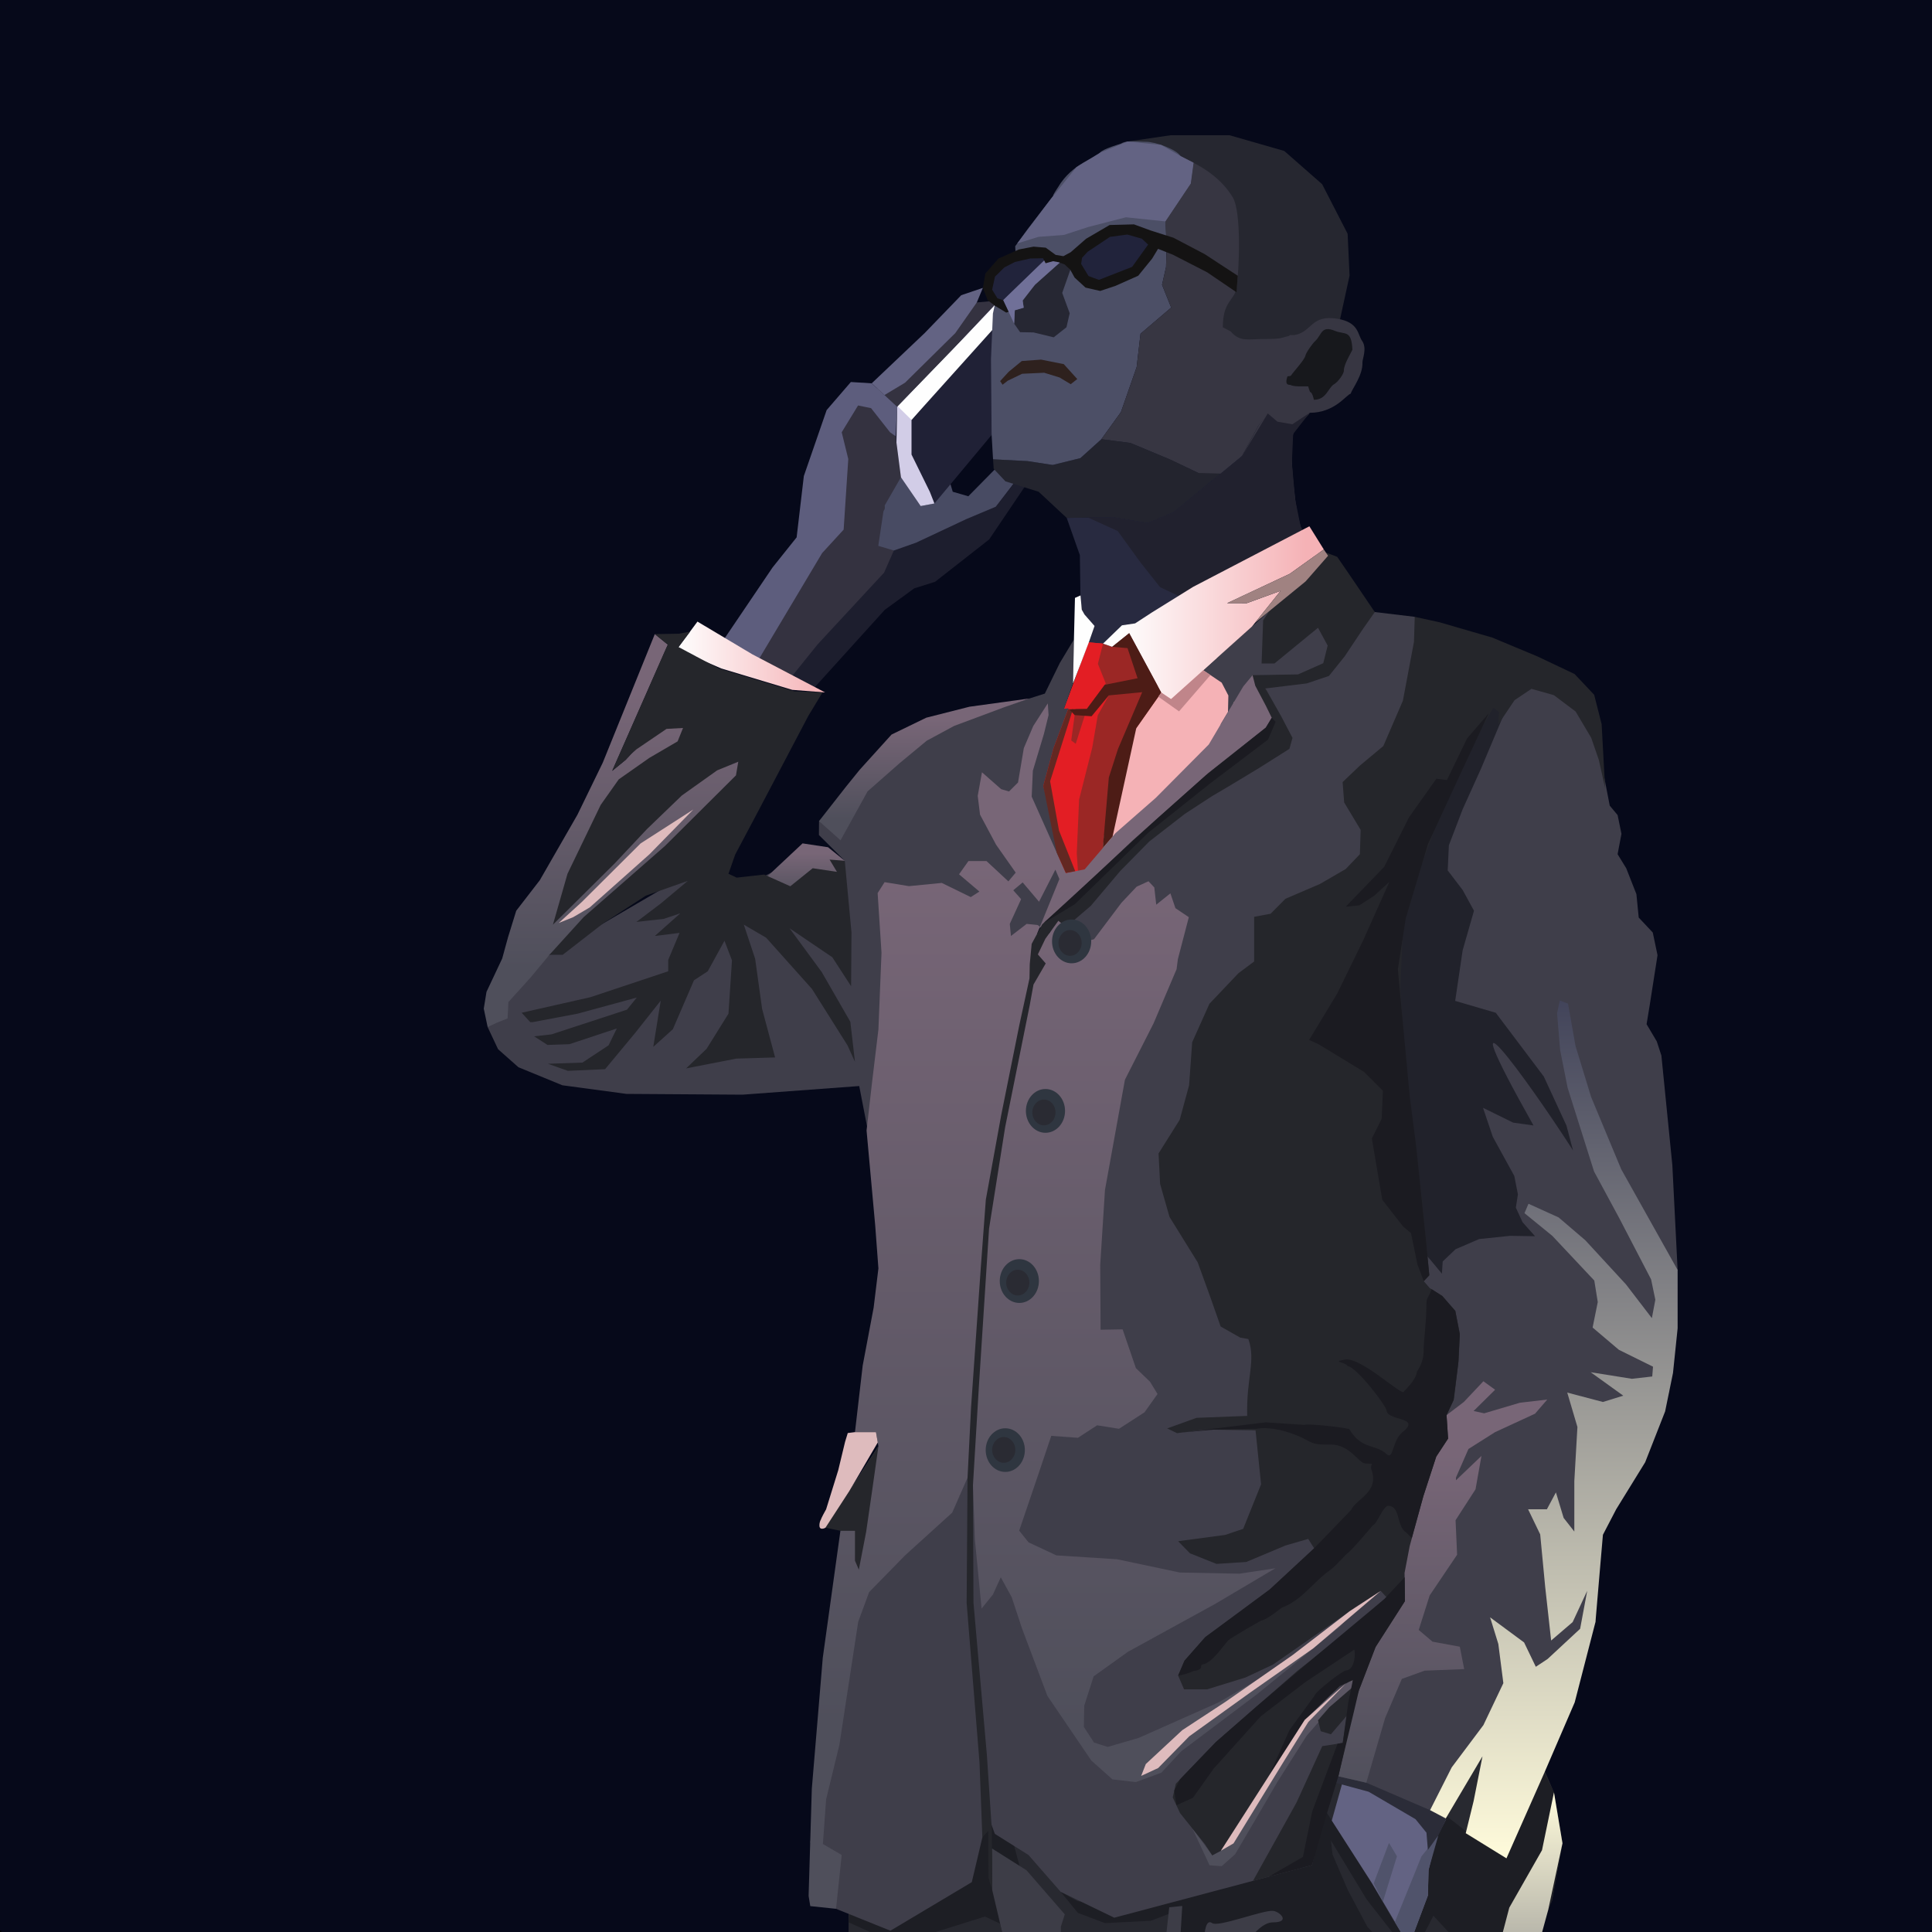 <?xml version="1.0" encoding="UTF-8"?>
<!DOCTYPE svg PUBLIC "-//W3C//DTD SVG 1.0//EN" "http://www.w3.org/TR/2001/REC-SVG-20010904/DTD/svg10.dtd">
<!-- Creator: CorelDRAW X6 -->
<svg xmlns="http://www.w3.org/2000/svg" xml:space="preserve" width="150mm" height="150mm" version="1.0" shape-rendering="geometricPrecision" text-rendering="geometricPrecision" image-rendering="optimizeQuality" fill-rule="evenodd" clip-rule="evenodd"
viewBox="0 0 15000 15000"
 xmlns:xlink="http://www.w3.org/1999/xlink">
 <rect x="0" y="0" width="15000" height="15000" fill="#808080" stroke="none"/>
 <defs>
   <clipPath id="id0">
    <path d="M0 0l15000 0 0 15000 -15000 0 0 -15000z"/>
   </clipPath>
     <linearGradient id="id1" gradientUnits="userSpaceOnUse" x1="6406.07" y1="5100.95" x2="5256.5" y2="5100.95">
      <stop offset="0" stop-color="#F5B2B6"/>
      <stop offset="1" stop-color="#FEFEFE"/>
     </linearGradient>
     <linearGradient id="id2" gradientUnits="userSpaceOnUse" x1="7866.14" y1="22089.3" x2="7866.14" y2="16266.1">
      <stop offset="0" stop-color="#4F4F5B"/>
      <stop offset="1" stop-color="#786677"/>
     </linearGradient>
     <linearGradient id="id3" gradientUnits="userSpaceOnUse" x1="12064.4" y1="14427.8" x2="12064.4" y2="7767.52">
      <stop offset="0" stop-color="#FFFBDB"/>
      <stop offset="1" stop-color="#42445A"/>
     </linearGradient>
     <linearGradient id="id4" gradientUnits="userSpaceOnUse" x1="8406.21" y1="13383.5" x2="8406.21" y2="6678.66">
      <stop offset="0" stop-color="#4F4F5B"/>
      <stop offset="1" stop-color="#786677"/>
     </linearGradient>
     <linearGradient id="id5" gradientUnits="userSpaceOnUse" x1="10635.5" y1="13923.8" x2="10635.5" y2="11288.3">
      <stop offset="0" stop-color="#4F4F5B"/>
      <stop offset="1" stop-color="#786677"/>
     </linearGradient>
     <linearGradient id="id6" gradientUnits="userSpaceOnUse" x1="4852.13" y1="7516.55" x2="4852.13" y2="5380.31">
      <stop offset="0" stop-color="#4F4F5B"/>
      <stop offset="1" stop-color="#786677"/>
     </linearGradient>
     <linearGradient id="id7" gradientUnits="userSpaceOnUse" x1="6259.51" y1="6987.44" x2="6259.51" y2="6625.53">
      <stop offset="0" stop-color="#4F4F5B"/>
      <stop offset="1" stop-color="#786677"/>
     </linearGradient>
     <linearGradient id="id8" gradientUnits="userSpaceOnUse" x1="7175.59" y1="6358.54" x2="7175.59" y2="5587.9">
      <stop offset="0" stop-color="#4F4F5B"/>
      <stop offset="1" stop-color="#786677"/>
     </linearGradient>
      <linearGradient id="id9" gradientUnits="userSpaceOnUse" x1="10140.7" y1="4757.02" x2="8701.46" y2="4757.02">
       <stop offset="0" stop-color="#F5B2B6"/>
       <stop offset="1" stop-color="#FEFEFE"/>
      </linearGradient>
     <linearGradient id="id10" gradientUnits="userSpaceOnUse" x1="11828.5" y1="13915.7" x2="11828.5" y2="16873.4">
      <stop offset="0" stop-color="#FFFBDB"/>
      <stop offset="1" stop-color="#42445A"/>
     </linearGradient>
     <linearGradient id="id11" gradientUnits="userSpaceOnUse" x1="11895.4" y1="16873.4" x2="11895.4" y2="20145.8">
      <stop offset="0" stop-color="#FFFBDB"/>
      <stop offset="1" stop-color="#42445A"/>
     </linearGradient>
 </defs>
 <g id="Layer_x0020_1">
  <path fill="#06091A" d="M0 0l15000 0 0 15000 -15000 0 0 -15000z"/>
  <g clip-path="url(#id0)">
   <g id="_676587344">
    <path id="1" fill="#343240" d="M7032 4446l-793 899 -444 -228 593 -1340 142 -644 339 -142 715 -643 204 -18 -91 753 -757 1084 92 279z"/>
    <path fill="#5D5D7D" d="M5694 5125l-66 -172 370 -547 187 -234 56 -476 177 -512 188 -218 162 10 198 183 127 167 -26 86 -71 5 -86 -61 -147 -187 -101 -21 -127 208 51 208 -36 548 -167 182 -486 815 -203 16z"/>
    <path fill="#484B63" d="M7016 4350l-76 -76 -121 -36 40 -268c15,-26 10,-20 10,-46l193 -335 142 -10 157 117 36 122 121 35 279 -283 91 161 -309 411 -563 208z"/>
    <path fill="#1D1E2E" d="M6151 5356l176 -22 542 -599 229 -167 162 -51 420 -329 305 -452 -97 -5 -157 203 -228 96 -390 183 -173 61 -76 172 -517 558 -193 240 -3 112z"/>
    <path fill="#636383" d="M6867 3067l-99 -91 411 -390 284 -294 168 -57 -47 113 -167 238 -390 385 -160 96z"/>
    <path fill="#202136" d="M7924 2677l-225 700 -444 532 -107 20 -153 -223 -42 -319 13 -228 248 -254 545 -570 165 342z"/>
    <path fill="#D2CDE7" d="M7255 3909l-36 -91 -142 -289 0 -269 426 -502 328 -337 -65 -98 -373 396 -427 440 -6 277 35 270 153 223 107 -20z"/>
    <path fill="#FEFEFE" d="M7831 2421l-754 839 -107 -105 517 -535 272 -285 72 86z"/>
    <path fill="#262730" d="M9283 2470l-529 -1371 335 -49 457 0 425 122 294 258 198 385 15 325 -74 339 -686 345 -435 -354z"/>
    <path fill="#23242E" d="M8282 4021l-218 -203 -258 -81 -91 -97 -5 -74 268 14 195 30 215 -53 163 -147 225 29 305 127 223 106 185 -5 -379 311 -199 83 -269 -45 -360 5z"/>
    <path fill="#4C4F66" d="M9266 1263c-57,-30 -96,-44 -101,-52 -32,-52 -195,-110 -264,-110 -59,0 -150,-16 -198,14 0,1 -145,42 -163,71 -27,43 -211,74 -327,270 -9,15 -38,55 -37,66l-198 258 -96 132 10 182 -142 153 -41 187 -15 355 5 588 11 189 268 14 195 30 215 -53 163 -147 152 -211 122 -349 30 -259 238 -203 -71 -177 31 -137 5 -172 -10 -183 197 -294 21 -162z"/>
    <path fill="#373642" d="M9479 3677l163 -135 125 -231 76 -101 172 -603c-77,16 -52,25 -202,25 -121,0 -186,25 -257,-58 0,0 -61,-33 -62,-33 0,-207 91,-206 107,-309 20,-140 39,-585 -30,-700 -84,-139 -213,-221 -304,-268l-22 161 -197 294 10 183 -5 172 -31 137 71 177 -238 203 -30 259 -122 349 -152 211 225 29 305 127 223 106 175 5z"/>
    <path fill="#282A40" d="M9642 3542l414 337c11,87 49,309 120,351l-1017 860 -574 -93 -131 61 -33 -156 -32 -244 -5 -348 -102 -289 360 -5 269 45 199 -83 532 -436z"/>
    <path fill="#373642" d="M9642 3542l414 337c-9,-68 -67,-537 15,-554 21,-62 86,-90 97,-120 197,0 285,-141 318,-148 15,-43 96,-145 92,-243 -1,-27 38,-110 -3,-168 -35,-49 -24,-143 -190,-171 -209,-35 -197,103 -334,126 -14,2 -28,-1 -38,1l-285 423 113 179 -74 107 -125 231z"/>
    <path fill="#262733" d="M8310 2095l-51 -84 -235 210 -84 112 8 56 -69 20 -5 104 46 66 104 2 157 38 99 -78 25 -109 -58 -158 63 -179z"/>
    <path fill="#707098" d="M8037 2209l222 -198 -144 2 -279 267 -48 50 86 183 5 -104 69 -20 -8 -56 97 -124z"/>
    <path fill="#2E211E" d="M7784 2987l-19 -28 67 -73 101 -83 150 -11 176 35 105 116 -51 40 -86 -52 -120 -37 -171 8 -112 54 -40 31z"/>
    <path fill="#17181C" d="M10028 2909c11,-18 101,-116 107,-147 4,-23 54,-94 76,-114 53,-49 45,-124 154,-79 75,31 128,-11 135,145 0,9 -68,114 -66,162 1,26 -46,90 -76,107 -47,27 -59,121 -157,121 0,1 -10,-57 -30,-61 -3,-7 -14,-39 -13,-42 -6,-5 -107,6 -138,-12 -6,-4 -51,11 -24,-67 9,-3 25,2 32,-13z"/>
    <path fill="#21212E" d="M8642 4016l-195 2 231 105 177 244 152 192 269 127 250 94 315 -267 335 -283 -78 -142 -42 -209 -26 -283 10 -227 128 -164 -134 89 -116 -20 -75 -64 -201 332 -532 436 -199 83 -269 -45z"/>
    <path fill="#636383" d="M8157 1547l-259 343 164 -51 198 -15 187 -61 294 -76 307 32 197 -294 22 -161 -102 -53 -150 -86 -261 -26 -214 87 -183 112 -200 249z"/>
    <path fill="#21233B" d="M8379 2127l-38 -130 291 -204 272 17 55 85 -170 223 -271 100 -139 -91zm-346 -143l102 10 -347 336 -58 10 -80 -99 79 -157 186 -99 118 -1z"/>
    <path fill="#141313" d="M8444 1955l-43 47 -7 47 57 94 81 30 258 -101 124 -173 -49 -46 -113 -32 -134 18 -174 116zm-656 375l-44 -14 -41 -67 22 -101 73 -72 82 -42 118 -27 100 -2 20 39 57 -16 45 8 46 17 44 42 33 60 85 78 114 26 117 -39 178 -79 108 -133 46 -76 116 46 265 136 228 155 10 -128 -257 -168 -242 -127 -179 -57 -128 -47 -189 5 -183 107 -119 104 -57 31 -60 -10 -77 -56 -95 -8 -114 22 -159 71 -101 116 -19 111 37 96 55 42 89 54 19 -6 -43 -91z"/>
    <path fill="url(#id1)" d="M6151 5356l255 20 -565 -296 -426 -254 -159 215 344 149 551 166z"/>
    <path fill="#F5B2B6" stroke="#2B2A29" stroke-width="20" d="M8219 6652l1019 -1778 613 652 -1389 1365 -243 -239z"/>
    <path fill="#E31E24" d="M8453 4987l-192 516 -427 642 27 2 364 678 123 -2 120 8 204 -1348 51 -234 -159 -252 -111 -10z"/>
    <path fill="#E31E24" d="M8564 4997l-111 -10 -192 516 177 1 147 -198 -61 -152 40 -157z"/>
    <path fill="#9B2725" d="M8524 5154l40 -157 71 25 132 -106 249 461 -203 289 -122 267 -65 78 -74 669 -180 123 -12 -178 18 -417 102 -403 43 -251 86 -155 -171 105 -86 271 -35 -26 33 -245 88 0 147 -198 -61 -152z"/>
    <path fill="#282930" d="M7752 26086l-195 195 -38 68 -5 107 223 -10 218 50 294 147 522 117 598 45 344 -40 117 -76 46 -102 -11 -192 21 -725 -56 -963 -56 -1029 -61 -983 11 -360 10 -157 -46 -102 -46 -248 -81 -629 92 -288 40 -365 -20 -1131 20 -253 71 -26 183 477 299 669 202 801 239 649 197 360 163 669 217 953 269 958 20 157 -152 238 -66 218 -20 360 31 425 55 391 122 410 193 -126 268 -51 502 30 329 112 183 91 172 -46 51 -202 35 -228 11 -340 -76 -294 -137 -654 -92 -715 -197 -1551 -137 -1287 -122 -426 -182 -598 -46 -132 0 -263 -96 -907 -183 -1090 -172 -553 -61 -436 -56 -309 122 -198 56 -268 5 -162 -76 -152 -61 -61 157 -162 26 -158 -61 -248 -21 -182 56 -218 137 -330 81 -446 -66 -395 -116 -269 -4375 -416 -985 1629 -3 415 66 937 44 808 367 606 425 3214 -35 441 704 2128 -15 1146 -193 227 -192 488 -31 152 53 77 470 252 30 243 -289 -60 -238 152z"/>
    <path fill="#1D1E24" d="M7723 13765l-1 19 -1117 997 -16 144 373 170 685 -215 118 55 61 258 403 1433 517 1379 315 608 437 402 93 133 82 267 20 -253 193 -74 -744 -1436 -485 -718 -539 -1687 -395 -1482zm3370 753l-4 152 -153 431 68 15 125 -242 307 331 458 707 45 -177 -61 -248 -21 -182 58 -212 135 -336 81 -446 -66 -395 -74 -154 -295 666 -58 -36 -154 -95 -249 -194 -130 171 -12 244zm53 1223l-33 -350 287 158 138 110 228 360 -10 36 61 61 76 152 -5 162 -43 187 -38 142 -61 114 -41 193 83 432 -642 -1757zm-1316 8966l56 963 -569 -547 10 -375 304 -770 117 -728 82 1457zm-1461 -9855l-134 -164 131 73 158 18 304 -3 478 -119 361 -155 225 -210 107 -106 164 -67 140 -42 335 522 176 305 122 197 -70 -27 -256 -328 -277 -457 13 110 118 274 152 286 210 228 -100 24 -91 170 -61 295 -64 143 -18 1071 85 608 219 1119 109 912 -194 584 -171 511 -292 -742 -304 -1192 -255 -1058 -244 -973 -170 -694 -109 -304 -12 -438 -13 -389 -206 79 -356 18 -210 -79zm-590 10647l27 -103 146 115 179 55 219 46 277 134 359 267 49 116 -110 106 -167 19 -478 -70 -100 -89 -112 -94 -134 21 -237 125 -140 134 188 -256 137 -109 170 -61 19 -94 -122 -82 -170 -180zm4268 -3307l55 -274 274 1326 164 840 140 942 195 572 243 377 42 256 -127 85 -237 -146 -463 -176 -30 121 12 158 -116 -12 -225 -115 -103 91 -134 91 0 -164 -140 -110 -109 -73 85 -103 310 -146 231 -152 -121 -128 -140 -36 -146 -92 158 -1070 115 -1259 67 -803z"/>
    <path fill="#3D3D47" d="M11972 26324l-41 -147 497 365 451 238 203 91 111 -45 76 -335 -248 -126 -593 -340 -152 -10 30 116 208 239 -405 -163 -193 -101 -51 112 -243 268 -56 97 -101 -137 76 344 284 -385 147 -81zm-165 -9565l-61 114 -167 -499 132 86 134 157 -38 142zm91 -907l15 -101 -111 121 -264 -314 0 101 228 360 132 -167zm-785 -461l55 177 416 1323 198 553 30 268 -360 -887 -269 -811 -121 -355 -41 -278 92 10zm-2477 8649l-225 590 -200 340 425 -486 335 -688 55 -176 -67 -177 -130 -109 -193 706zm-932 -9364l122 517 243 507 405 902 578 1049 335 533 218 572 395 933 426 811 -157 -522 -198 -872 -395 -1449 -320 -1501 -207 -861 30 -497 -101 10 -71 649 152 365 491 2053 391 1409 -127 -122 -385 -1004 -492 -643 -284 -583 -284 -832 -228 -836 -5 -304 31 -97 -297 -342 -269 -170 3 325zm2180 160c-77,-8 -425,129 -473,95 -90,-64 -60,333 -60,394 0,52 -23,261 41,258 83,-3 64,-142 125,-239 69,-109 221,-419 367,-419 139,0 52,-84 0,-89zm-1212 10175l36 -56 349 543 588 451 147 40 91 -15 -15 426 -10 243 -96 -233 -183 -152 -370 -345 -334 -466 -203 -436zm953 -5814l-127 -182 31 365 -51 233 -279 618 -96 198 284 -350 202 -299 97 -365 -61 -218z"/>
    <path fill="url(#id2)" d="M7385 21250l138 89 18 -116 311 596 395 639 359 511 356 368 191 -129 -249 -128 -264 -324 -476 -791 -264 -628 -223 -1521 -202 -2332 -163 -2336 -279 64 -445 -194 -9 168 7 89 36 514 44 678 30 553 79 298 79 1022 110 1040 267 1466 154 404z"/>
    <path fill="#636383" d="M10802 13866l426 258 -75 143 -62 252 -5 198 -117 312 -84 -14 -230 -389 -315 -491 153 -547 -86 227 162 5 233 46z"/>
    <path fill="#50536B" d="M10969 15029l-84 -14 -55 -93 145 -357 61 -152 131 -163 -76 269 -5 198 -117 312zm-304 -406l72 141 109 -352 -62 -104 -119 315z"/>
    <path fill="#2B2C38" d="M10569 13820l-158 -111 -51 130 266 72 364 213 85 105 11 134 81 -113 61 -126 -426 -258 -233 -46z"/>
    <path fill="#3F3E4A" d="M6872 8724l-140 23 -61 -315 -906 67 -901 -6 -498 -67 -341 -140 -158 -140 -81 -172 57 -187 423 -374 1201 -702 234 404 289 -6 -110 -280 453 -225 226 79 -201 -200 1 -108 799 -686 954 -304 116 -237 110 -183 -7 341 -70 197 34 -3 -116 311 -79 292 73 261 46 288 58 266 -198 281 -800 637 -407 888zm3384 -4097l418 125 310 37 89 232 -304 1016 470 -987 1107 420 152 785 61 73 30 146 -30 158 67 109 79 201 18 182 109 116 37 176 -61 390 -24 146 79 133 36 110 85 851 41 814 -65 123 -1 826 -583 403 11 1382 -546 479 -738 981 -495 -213 -259 -59 -162 699 -1536 408 -416 -201 -250 -286 -261 -164 -55 -150 -124 525 -632 377 -422 -170 -200 -517 347 -1892 814 -802 -10 -742 310 -2713 414 -935 359 -397 1403 -1141 -34 -112 -118 -189 -136 28 -61 45 -23 89 -83 88 61 -102 3 -128 -52 -100 -143 -96 64 -59 450 -402 400 -116z"/>
    <path fill="#21222B" d="M12162 8739l51 193c-375,-584 -1008,-1440 -307,-194l-158 -22 -234 -115 76 225 167 304 28 143 -16 103 52 113 97 109 -194 -3 -240 25 -183 79 -100 95 -6 95 -93 -112 -123 -136 -95 -675 -316 -1585 971 -2118 172 201 -213 505 -142 314 -107 280 -9 195 116 152 88 161 -88 307 -58 393 315 92 373 495 176 381z"/>
    <path fill="url(#id3)" d="M12376 9095l196 363 247 475 33 158 -27 143 -201 -262 -316 -343 -207 -177 -234 -106 -31 73 216 176 326 347 27 167 -40 198 204 173 265 131 -6 76 -158 18 -320 -51 253 182 -158 49 -277 -73 79 267 -24 420 0 392 -83 -106 -60 -198 -70 131 -146 0 94 195 39 410 46 414 167 -143 113 -243 -55 295 -252 234 -92 61 -91 -189 -264 -195 64 207 39 304 -155 326 -246 328 -168 332 122 64 285 -482 -69 348 -61 249 316 195 295 -666 235 -545 161 -623 36 -423 22 -255 103 -198 225 -365 155 -395 61 -298 36 -347 0 -453 -438 -782 -234 -562 -121 -396 -58 -328 -64 -24 -21 100 24 286 58 292 205 649z"/>
    <path fill="url(#id4)" d="M7512 11473l42 58 15 423 52 535 88 -109 61 -134 85 155 79 240 198 526 341 502 164 146 182 21 198 -73 155 -167 590 -444 648 -529 124 -152 -684 520 -386 225 -623 277 -241 70 -106 -34 -79 -121 3 -165 73 -228 267 -191 676 -371 468 -277 -280 42 -462 -9 -487 -103 -471 -30 -216 -101 -73 -91 158 -465 91 -271 207 15 149 -97 170 27 198 -128 101 -142 -58 -95 -110 -106 -103 -301 -171 3 -3 -502 37 -583 155 -856 222 -437 179 -421 10 -78 85 -326 -104 -70 -39 -115 -110 88 -15 -134 -45 -48 -92 42 -118 125 -213 283 -110 30 -88 -140 -65 -76 -85 141 -90 -65 -85 -9 -122 94 -9 -94 88 -192 -61 -69 73 -61 127 150 127 -249 31 73 -174 427 551 -445 839 -767 487 -359 -103 -336 -100 -103 -72 87 -74 124 -93 156 -101 171 -411 414 -313 274 -240 282 -146 28 -113 -253 -152 -340 9 -201 86 -286 36 -146 -6 -91 -113 176 -73 171 -45 267 -70 70 -61 -18 -149 -131 -33 183 18 146 125 234 152 216 -57 68 -170 -158 -140 0 -73 103 158 134 -67 43 -225 -110 -255 25 -189 -31 -54 85 30 463 -24 596 -49 407 -43 377 67 736 25 335 -37 304 -85 450 -60 517 163 0 19 110 -207 318 -88 338 -137 986 -85 1016 -25 833 13 79 200 21 44 -418 -146 -85 25 -347 103 -423 146 -955 85 -231 280 -286 365 -331 119 -271z"/>
    <path fill="url(#id5)" d="M11517 10724l-152 161 -134 102 -18 153 -243 389 -131 660 -43 332 -246 319 -6 164 -229 170 -196 195 -640 1000 -67 36 -154 -208 133 285 94 7 104 -92 155 -264 170 -292 231 -365 92 -105 221 -52 -67 472 217 50 146 -502 130 -304 177 -64 307 -12 -34 -174 -212 -39 -107 -91 85 -268 213 -316 -12 -268 155 -240 46 -259 -198 189 0 -21 97 -222 207 -131 310 -143 95 -110 -213 25 -277 82 -82 -18 167 -165 -91 -66z"/>
    <path fill="url(#id6)" d="M5185 5005l-101 -82 -404 998 -197 405 -292 508 -183 237 -64 207 -45 164 -122 259 -21 130 30 143 70 -33 85 -34 6 -127 171 -189 148 -178 1339 -1133 343 -447 -669 -386 -422 453 -104 85 432 -980z"/>
    <path fill="url(#id7)" d="M6499 6892l60 -209 -130 -105 -198 -30 -271 254 122 263 417 -173z"/>
    <path fill="url(#id8)" d="M6359 6375l167 149 210 -380 249 -219 210 -174 213 -115 383 -143 201 -70 -465 64 -335 85 -270 131 -247 273 -106 131 -210 268z"/>
    <path fill="#25262B" d="M9683 10993l-393 15 -228 82 76 37 216 -28 394 6 43 419 -139 346 -140 47 -365 49 92 94 206 82 231 -15 305 -128 176 -51 46 73 -344 319 -502 371 -161 183 -49 115 46 107 179 0 298 -92 213 -100 651 -453 186 -119 45 49 -18 15 -225 201 -450 356 -633 553 -310 323 -24 106 57 122 192 240 58 88 67 -36 237 -350 414 -666 270 -262 104 -48 0 54 -183 158 -88 101 21 85 79 24 125 -146 -33 213 -159 25 -200 438 -338 608 398 -106 143 -536 80 -179 42 9 137 -608 152 -396 228 -356 -3 -219 40 -209 106 -387 100 -307 92 -140 -12 -182 57 -122 37 -304 9 -207 -35 -176 -101 -116 -97 -61 -47 -54 43 -46 -58 -596 -122 -982 -45 -648 21 -481 149 -495 155 -423 216 -468 182 -314 43 34 -6 97 127 -189 131 -88 174 49 169 127 121 204 59 171 49 219 -27 -496 -58 -228 -152 -161 -289 -137 -350 -146 -410 -119 -192 -42 -6 194 -86 457 -152 352 -182 152 -134 128 12 158 128 213 -6 189 -110 115 -200 116 -268 115 -115 116 -128 24 0 347 -122 91 -225 237 -134 299 -24 334 -73 268 -164 261 12 237 73 256 219 353 99 273 79 225 152 86 63 11c60,170 -16,297 -9,597zm-3243 807l-31 61 116 24 113 0 0 232 30 70 57 -295 46 -317 49 -346 -225 346 -155 225zm-1082 -6896l-88 16 -186 3 101 82 -25 55 -81 184 -216 492 -110 249 104 -85 42 -45 42 -37 234 -159 128 -7 -42 104 -219 128 -238 167 -140 198 -258 535 -113 395 478 -474 252 -268 271 -261 274 -195 164 -67 -18 106 -551 548 -632 553 -265 292 103 0 317 -246 328 -213 326 -115 -210 176 -189 143 213 -24 128 -43 -198 176 192 -24 -88 210 0 88 -603 201 -535 121 67 73 18 0 350 -66 459 -125 -76 94 -587 192 -134 15 104 67 170 -6 368 -122 -64 131 -203 134 -268 9 155 55 289 -13 234 -282 198 -250 -58 359 152 -137 164 -380 107 -70 130 -237 58 152 -27 414 -170 273 -159 152 390 -76 301 -9 -101 -377 -54 -389 -88 -265 173 101 356 398 276 438 58 128 -36 -311 -222 -386 -250 -340 332 225 146 225 3 -417 -52 -557 -118 -9 57 95 -188 -28 -174 140 -203 -91 -213 24 -64 -30 52 -149 173 -326 395 -751 110 -182 -219 -9 -587 -177 -313 -167 91 -119zm2346 9772l-4 -479 -38 -573 -104 -1181 -4 -912 46 -766 79 -1226 125 -788 191 -948 29 -159 95 -164 -61 -70 58 -121 101 -140 60 48 192 -164 228 -270 225 -229 277 -215 210 -137 134 -79 237 -143 231 -146 24 -85 -88 -168 -122 -216 320 -39 173 -58 122 -152 146 -219 88 -125 -183 -270 -109 -159 -88 -33 -101 3 52 76 -109 146 -280 228 -49 73 -12 335 100 0 338 -277 75 138 -34 137 -196 87 -353 6 21 82 82 155 46 94 -46 76 -447 353 -590 526 -465 438 -234 210 -82 152 -15 158 -2 110 -80 368 -140 696 -119 654 -39 526 -76 1092 -27 541 -7 972 100 1241 22 579 46 -50 2 365 29 96z"/>
    <path fill="#1B1B21" d="M11391 5732l167 -193 -213 456 -258 558 -173 578 -61 395 92 984 50 390 76 725 26 276 -43 46 -49 -130 -50 -243 -61 -51 -162 -208 -81 -476 76 -152 10 -218 -147 -147 -350 -213 -76 -35 218 -360 203 -416 202 -451 -116 106 -117 76 -106 11 299 -310 193 -385 212 -299 82 10 157 -324zm-430 6210l-43 -44c-78,-46 -43,-203 -138,-207 -42,-1 -83,132 -122,153 -2,1 -172,205 -203,221 -4,1 -88,97 -123,121 -144,102 -218,235 -382,297 -1,0 -108,90 -159,100 -8,2 -237,135 -254,152 -38,41 -127,176 -197,187 -33,5 16,40 -71,51 -3,1 -65,30 -122,36l49 -115 161 -183 251 -185 251 -186 344 -319 288 -299c37,-84 218,-136 158,-308 -21,-60 47,-44 -52,-52 -47,-3 -116,-147 -268,-147 -85,0 -117,4 -184,-34 -94,-54 -274,-112 -394,-87l-10 -1 -320 7 -235 21 641 -78 304 20c22,-13 339,23 346,34 95,161 202,111 290,194 51,48 43,-108 121,-171 154,-122 -116,-84 -123,-170 -3,-35 -230,-335 -302,-344 -23,-36 -129,-29 -23,-50 124,-26 452,292 460,248 2,-7 93,-84 102,-157 0,-1 56,-68 51,-177 -1,-21 21,-227 21,-304 0,-112 9,-67 41,-157l83 53 101 116 35 183 -12 223 -37 288 -54 115 12 182 -92 140 -100 307 -90 326zm-828 1119l381 -253c10,9 11,158 -66,162 -23,1 -235,161 -244,198l-192 263 -158 353 276 -431 270 -262 104 -48 -36 175 -43 314 -40 6 -197 526 -72 353 -265 153 336 -89 116 -404 88 -286 0 0 121 -503 39 -166 129 -335 228 -356 -2 -186 -159 171 -524 437 -467 396 -317 277 -277 288 -45 88 17 114 128 -58 162 -228 365 -405 344 -264zm-2031 -5894l243 -147 568 -553 482 -384 450 -341 59 -138 -30 -31 -46 76 -468 373 -386 343 -415 382 -457 420z"/>
    <path fill="#DEBBBD" d="M6595 11575l-186 286c0,1 -47,26 -47,-17 0,-30 11,-45 11,-45 0,-6 35,-72 41,-81l94 -303 53 -220 21 -69 56 -7 163 0 14 80 -220 376zm2265 2213l132 -61 241 -246 476 -342 488 -342 523 -445 -242 158 -441 339 -521 363 -337 221 -283 263 -36 92zm1270 -435l-276 431 -375 585 98 -57 398 -649 183 -294 294 -302 -322 286zm-5792 -6187l112 -45 129 -76 464 -413 340 -347 -409 263 -458 456 -178 162z"/>
    <ellipse fill="#2F3640" cx="8117" cy="8625" rx="152" ry="170"/>
    <ellipse fill="#2A2B33" cx="8105" cy="8637" rx="90" ry="100"/>
    <ellipse fill="#2F3640" cx="7914" cy="9946" rx="152" ry="170"/>
    <ellipse fill="#2A2B33" cx="7902" cy="9958" rx="90" ry="100"/>
    <path fill="#2F3640" d="M7805 11089c84,0 152,76 152,169 0,94 -68,170 -152,170 -84,0 -152,-76 -152,-170 0,-93 68,-169 152,-169z"/>
    <ellipse fill="#2F3640" cx="8320" cy="7309" rx="152" ry="170"/>
    <ellipse fill="#2A2B33" cx="8308" cy="7321" rx="90" ry="100"/>
    <g>
     <path fill="url(#id9)" d="M8564 4997l71 25 132 -106 249 461 76 51 628 -563 223 -278 -263 96 -153 0 487 -228 264 -189 -112 -180 -902 470 -319 198 -132 86 -102 15 -147 142z"/>
     <path fill="#FEFEFE" d="M8338 4965l8 -323 43 -19 10 111 21 37 78 89 -44 126 -62 163 -61 157 7 -341z"/>
     <path fill="#A08281" d="M9943 4587l-201 250 225 -184 169 -138 175 -200 -33 -49 -264 189 -267 125 -220 103 153 0 263 -96z"/>
    </g>
    <path fill="#632822" d="M8275 6778l73 -14 -126 -316 -69 -382 178 -562c-17,7 -11,6 -21,6l-16 -6 -115 307 -79 292 104 516 71 159z"/>
    <path fill="#4D1C16" d="M8767 4916l-132 106 119 10 114 342 -188 441 -71 221 -47 548 76 -89 184 -842 194 -276 -249 -461z"/>
    <path fill="#C0858A" d="M9016 5377l-23 32 161 114 244 -282 -56 -37 -250 224 -76 -51z"/>
    <path fill="#4D1C16" d="M8302 5507l41 45 132 9 134 -162 259 -25 -8 -114 -283 57 -139 187 -136 3z"/>
    <path fill="url(#id10)" d="M11746 16873l-167 -499 132 86 97 115 19 -195 -73 -117 -228 -276 37 -138 149 161 31 -27 -151 -239 43 -59 240 197 -180 -278 -132 -203 155 -590 254 -446 93 -449 66 395 -111 518 -153 560 54 276 18 70 -26 158 -19 19 -138 143 61 61 76 156 -27 252 -49 200 -71 149z"/>
    <path fill="url(#id11)" d="M11746 16873l-8 178 50 447 57 201 154 495 92 545 107 694 75 713 -210 -976 -324 -1064 -183 -730 -39 -390 94 230 15 -207 120 -136z"/>
    <ellipse fill="#2A2B33" cx="7793" cy="11257" rx="90" ry="100"/>
    <rect fill="none" stroke="black" stroke-width="20" x="-1411" y="15000" width="1411" height="1411"/>
   </g>
  </g>
  <path fill="none" d="M0 0l15000 0 0 15000 -15000 0 0 -15000z"/>
 </g>
</svg>
